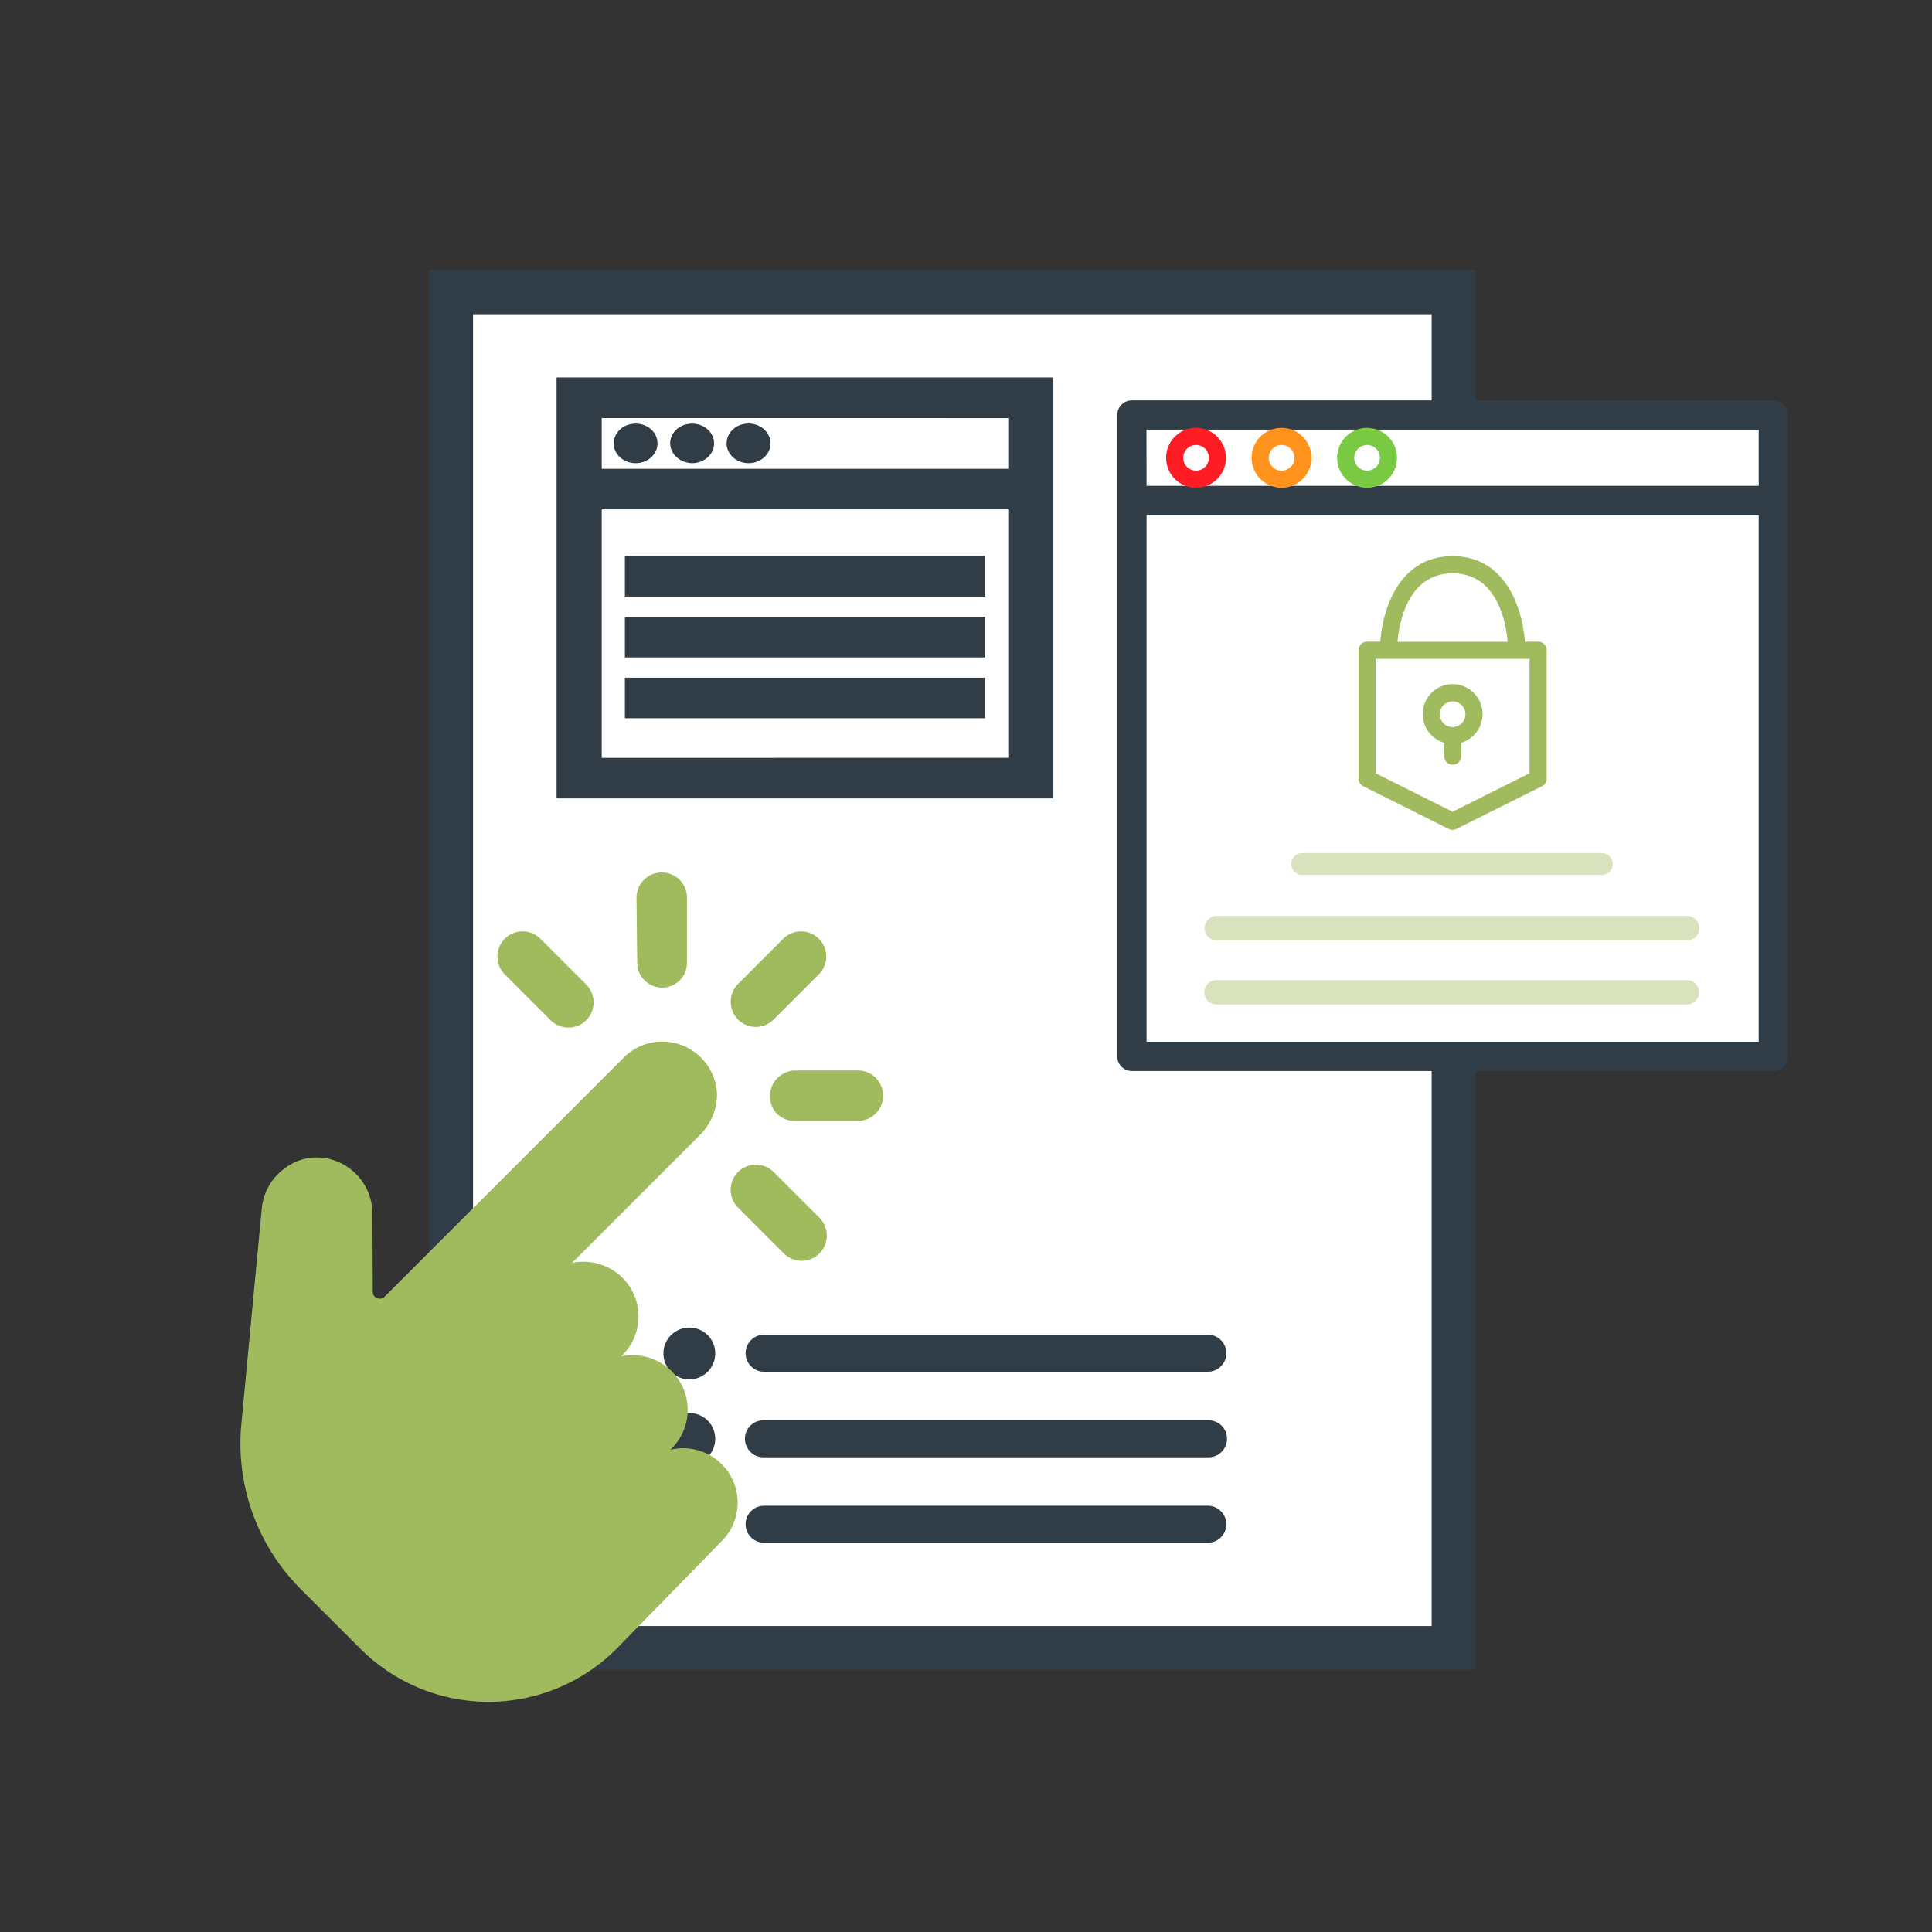 <svg id="Layer_1" data-name="Layer 1" xmlns="http://www.w3.org/2000/svg" viewBox="0 0 793.7 793.7"><rect x="0" y="0" width="793.7" height="793.7" fill="#333333" stroke="none"/><defs><style>.cls-1{fill:#fff;}.cls-2,.cls-4{fill:#303c46;}.cls-3{fill:none;stroke-width:18px;}.cls-3,.cls-4{stroke:#303c46;}.cls-10,.cls-3,.cls-4,.cls-9{stroke-miterlimit:10;}.cls-4{stroke-width:5px;}.cls-5{fill:#9fbb5e;}.cls-6{fill:#ff1d25;}.cls-7{fill:#ff931e;}.cls-8{fill:#7ac943;}.cls-10,.cls-9{fill:#d8e3be;stroke:#d8e3be;}.cls-9{stroke-width:2px;}.cls-10{stroke-width:3px;}</style></defs><rect class="cls-1" x="185" y="120" width="412" height="557"/><path class="cls-2" d="M293.83,555.93a10.64,10.64,0,1,1-10.64-10.53A10.59,10.59,0,0,1,293.83,555.93Zm20.09,7.61H496.19a7.61,7.61,0,1,0,0-15.22H313.92a7.61,7.61,0,1,0,0,15.22Zm-30.73,17A10.54,10.54,0,1,0,293.83,591,10.59,10.59,0,0,0,283.19,580.51Zm213,2.93H313.92a7.61,7.61,0,1,0,0,15.21H496.19a7.61,7.61,0,1,0,0-15.21Zm-213,32.18a10.54,10.54,0,1,0,10.64,10.54A10.59,10.59,0,0,0,283.19,615.62Zm213,2.93H313.92a7.61,7.61,0,1,0,0,15.22H496.19a7.61,7.61,0,1,0,0-15.22Z"/><path class="cls-2" d="M228.65,328H432.74V155.08H228.65Zm18.55-16.66V209.24h167V311.32Zm167-139.57v20.83h-167V171.75Z"/><path class="cls-2" d="M284.31,190.29c5,0,9.05-3.64,9.05-8.13s-4.05-8.12-9.05-8.12-9,3.64-9,8.12h0C275.39,186.6,279.37,190.18,284.31,190.29Z"/><path class="cls-2" d="M307.5,190.29c5,0,9.05-3.64,9.05-8.13S312.5,174,307.5,174h0c-5,0-9,3.64-9,8.13S302.51,190.28,307.5,190.29Z"/><path class="cls-2" d="M261.12,190.29c5,0,9-3.64,9-8.13s-4-8.12-9-8.12h0c-5,0-9,3.64-9,8.13S256.13,190.28,261.12,190.29Z"/><rect class="cls-2" x="256.71" y="228.41" width="147.96" height="16.67"/><rect class="cls-2" x="256.71" y="253.41" width="147.96" height="16.67"/><rect class="cls-2" x="256.71" y="278.4" width="147.96" height="16.67"/><rect class="cls-3" x="185.34" y="120.08" width="411.82" height="556.92"/><rect class="cls-1" x="464.68" y="169.26" width="260.52" height="263.24"/><path class="cls-4" d="M728.49,167H465a3.51,3.51,0,0,0-3.51,3.51V434A3.52,3.52,0,0,0,465,437.5H728.49A3.52,3.52,0,0,0,732,434V170.51A3.52,3.52,0,0,0,728.49,167Zm-260,7H725v28.1H468.53ZM725,430.47H468.53V209.16H725Z"/><path class="cls-5" d="M560.06,323l35.13,17.56a3.44,3.44,0,0,0,1.56.37,3.48,3.48,0,0,0,1.57-.37L633.45,323a3.53,3.53,0,0,0,1.95-3.15V267.12a3.52,3.52,0,0,0-3.52-3.51h-5.42c-1-13.84-8-35.13-29.71-35.13s-28.7,21.29-29.71,35.13h-5.42a3.52,3.52,0,0,0-3.51,3.51v52.69A3.53,3.53,0,0,0,560.06,323Zm36.69-87.46c18.2,0,21.89,19.84,22.64,28.11H574.11c.75-8.27,4.45-28.11,22.64-28.11Zm-31.61,35.13h63.23v47l-31.62,15.81-31.61-15.81Z"/><path class="cls-5" d="M600.27,311v-5.85a12.3,12.3,0,1,0-7,0V311a3.52,3.52,0,0,0,7,0Zm-8.79-17.56a5.27,5.27,0,1,1,5.27,5.26A5.27,5.27,0,0,1,591.48,293.47Z"/><path class="cls-6" d="M491.36,175.78a12.3,12.3,0,1,0,12.3,12.3A12.31,12.31,0,0,0,491.36,175.78Zm0,17.57a5.27,5.27,0,1,1,5.27-5.27A5.27,5.27,0,0,1,491.36,193.35Z"/><path class="cls-7" d="M526.49,175.78a12.3,12.3,0,1,0,12.3,12.3A12.31,12.31,0,0,0,526.49,175.78Zm0,17.57a5.27,5.27,0,1,1,5.27-5.27A5.27,5.27,0,0,1,526.49,193.35Z"/><path class="cls-8" d="M561.62,175.78a12.3,12.3,0,1,0,12.3,12.3A12.31,12.31,0,0,0,561.62,175.78Zm0,17.57a5.27,5.27,0,1,1,5.27-5.27A5.27,5.27,0,0,1,561.62,193.35Z"/><path class="cls-9" d="M535.28,358.45h123a3.51,3.51,0,0,0,0-7h-123a3.51,3.51,0,1,0,0,7Z"/><path class="cls-10" d="M500.15,384.8H693.36a3.51,3.51,0,0,0,0-7H500.15a3.51,3.51,0,1,0,0,7Z"/><path class="cls-10" d="M500.15,411.15H693.36a3.52,3.52,0,0,0,0-7H500.15a3.52,3.52,0,1,0,0,7Z"/><path class="cls-5" d="M296.38,633.24a22.35,22.35,0,0,0-21-37.63l.5-.5a22.4,22.4,0,0,0,0-31.82,22.88,22.88,0,0,0-20.7-6.07l.5-.5a22.4,22.4,0,0,0,0-31.82,22.88,22.88,0,0,0-20.7-6.07l52.77-52.75a24,24,0,0,0,6.82-15.91,22.16,22.16,0,0,0-6.56-15.65,22.4,22.4,0,0,0-31.82,0l-98,98a2.83,2.83,0,0,1-3.29.76,2.7,2.7,0,0,1-1.76-2.77L153,498.42a23.18,23.18,0,0,0-18.43-22.48,21.77,21.77,0,0,0-17.93,4.29,23,23,0,0,0-9.09,16.15L99.16,585a84.56,84.56,0,0,0,24.24,67.67l25,25a74.41,74.41,0,0,0,104.56,0Z"/><path class="cls-5" d="M303.2,418.85a10.34,10.34,0,0,0,14.63,0l18.7-18.68a10.35,10.35,0,0,0-14.63-14.64l-18.69,18.69a10.34,10.34,0,0,0,0,14.63Z"/><path class="cls-5" d="M261.78,395.63a9.7,9.7,0,0,0,3,7.07,10.18,10.18,0,0,0,17.43-7.33V369.11a10.36,10.36,0,1,0-20.71,0Z"/><path class="cls-5" d="M207.24,400.17l18.94,18.94a10.35,10.35,0,0,0,14.64-14.64l-18.69-18.68a10.35,10.35,0,0,0-14.89,14.38Z"/><path class="cls-5" d="M303.2,481.49a10.35,10.35,0,0,0,0,14.64l18.68,18.68a10.35,10.35,0,1,0,14.63-14.64l-18.68-18.68a10.34,10.34,0,0,0-14.63,0Z"/><path class="cls-5" d="M319.11,457.49a10.58,10.58,0,0,0,7.07,3h26.26a10.36,10.36,0,0,0,0-20.72H326.68a10.57,10.57,0,0,0-10.36,10.36,10.12,10.12,0,0,0,2.79,7.32Z"/></svg>